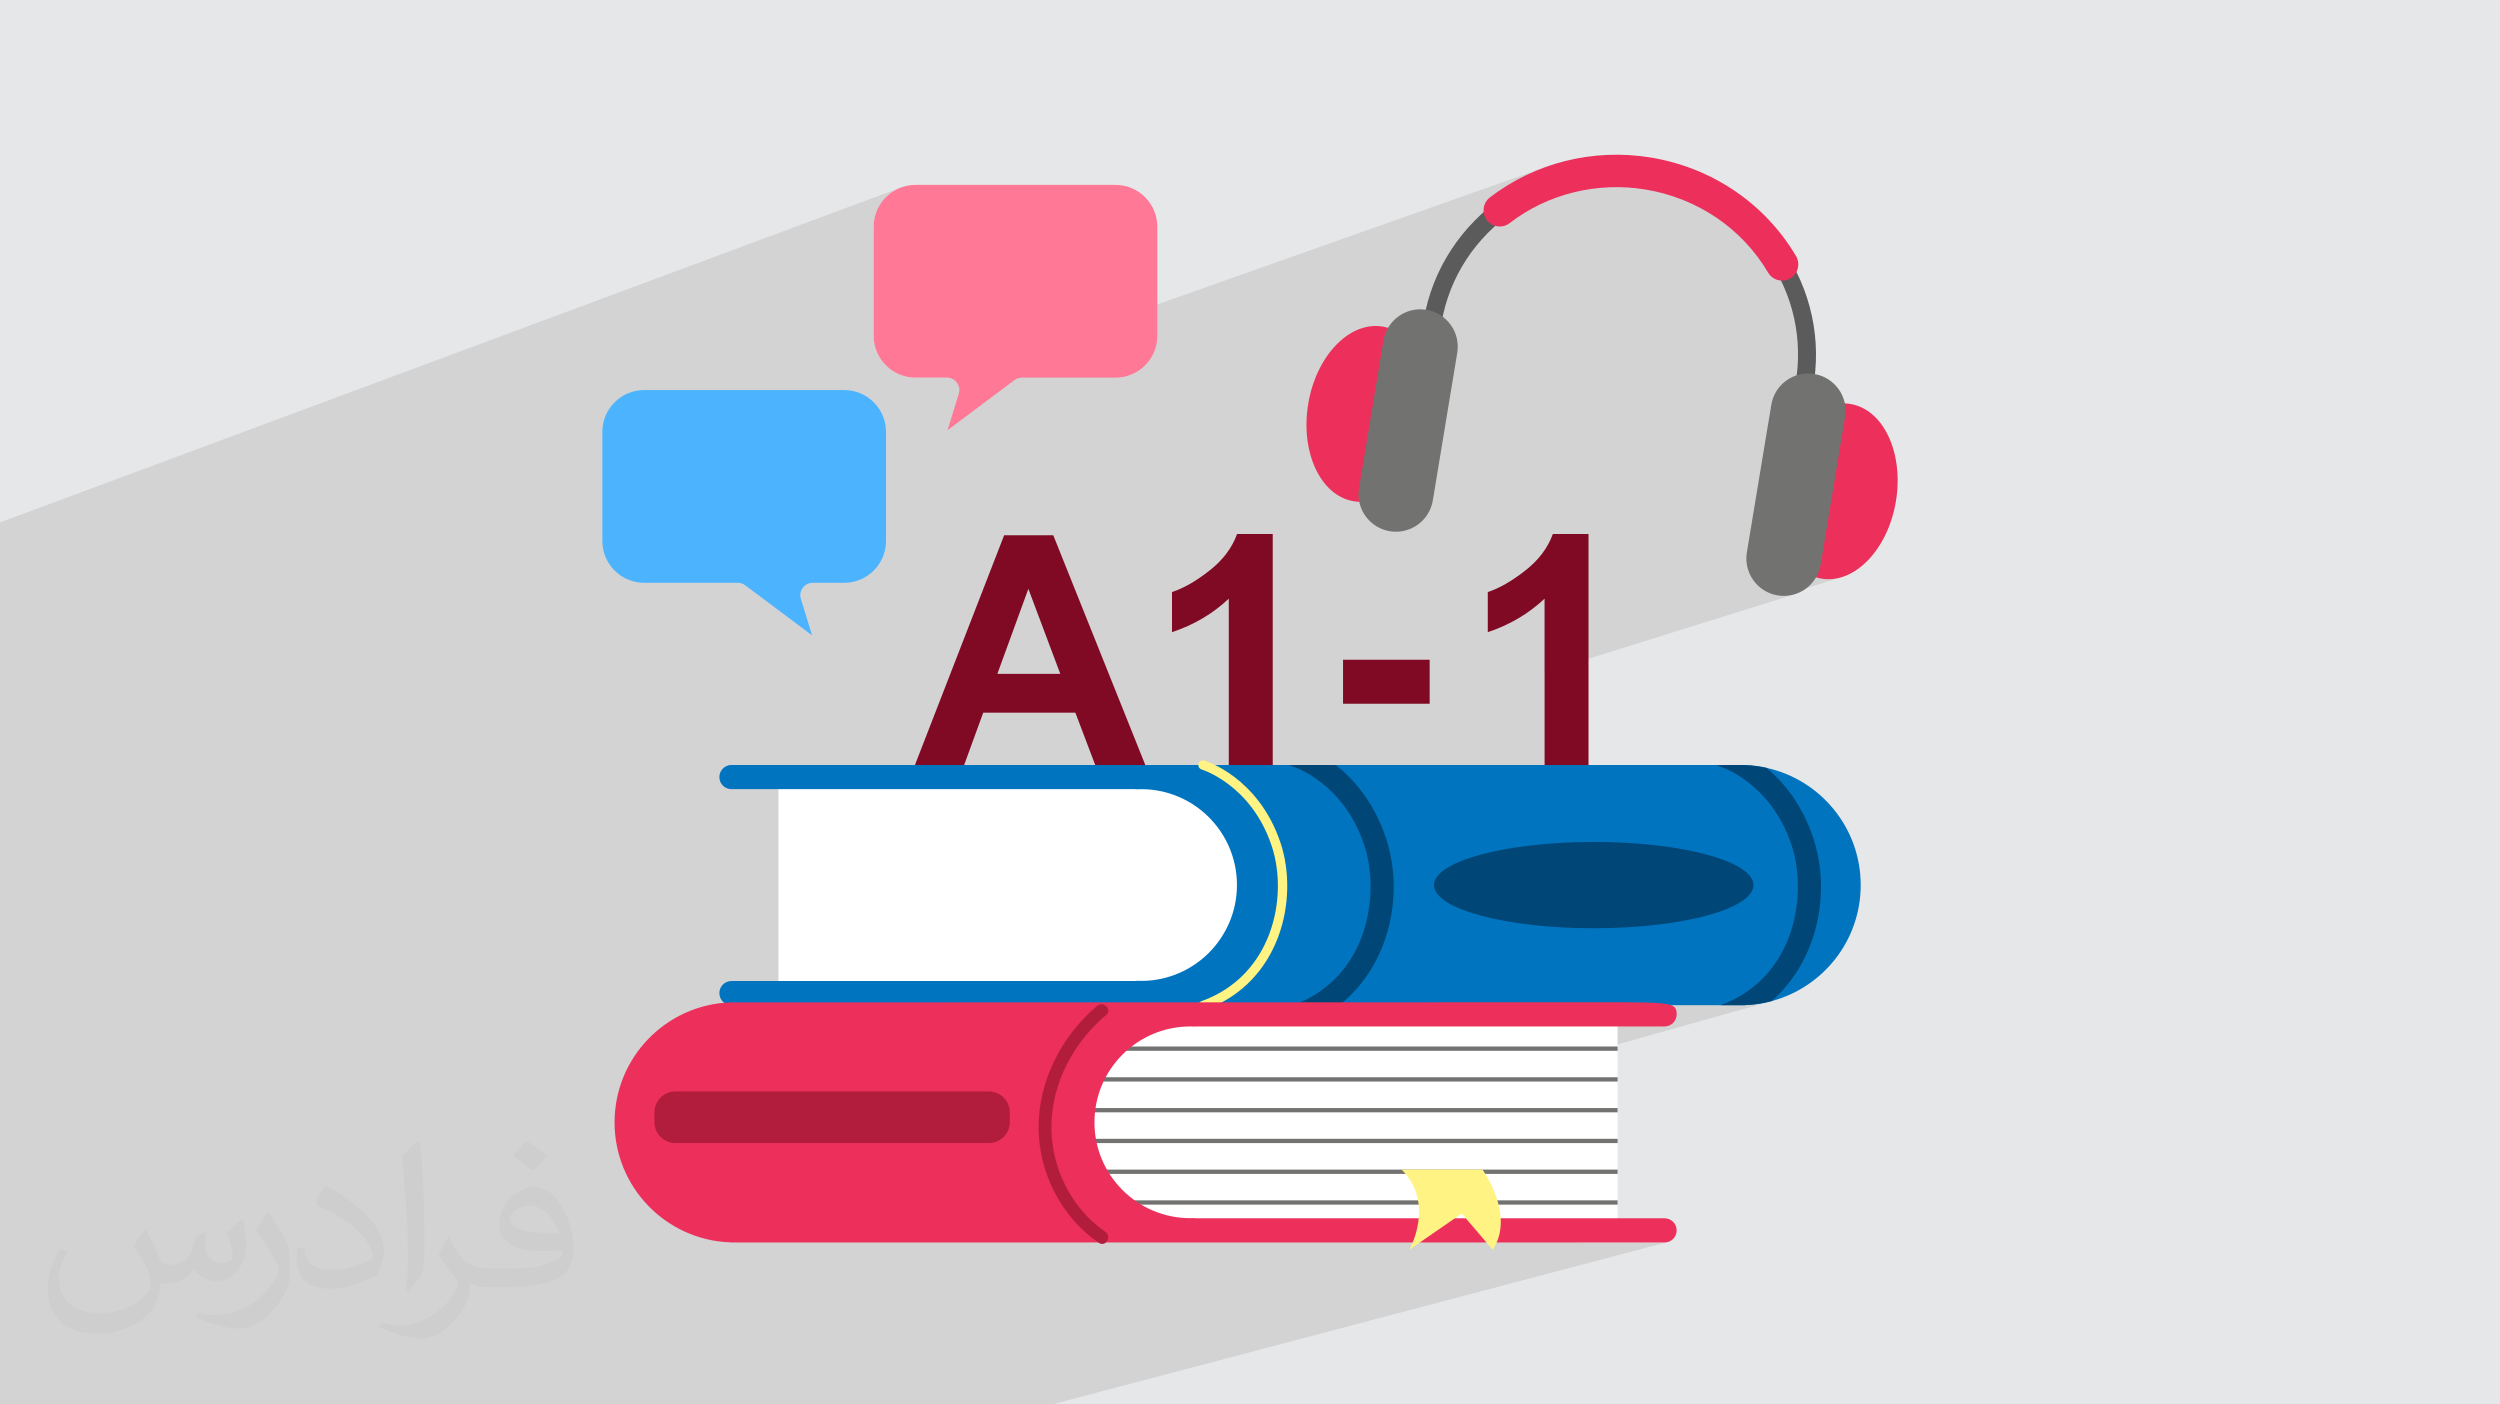 <?xml version="1.0" encoding="UTF-8"?>
<!DOCTYPE svg PUBLIC "-//W3C//DTD SVG 1.1//EN" "http://www.w3.org/Graphics/SVG/1.1/DTD/svg11.dtd">
<!-- Creator: CorelDRAW 2020 (64-Bit) -->
<svg xmlns="http://www.w3.org/2000/svg" xml:space="preserve" width="94.192mm" height="52.917mm" version="1.1" style="shape-rendering:geometricPrecision; text-rendering:geometricPrecision; image-rendering:optimizeQuality; fill-rule:evenodd; clip-rule:evenodd"
viewBox="0 0 9404.92 5283.66"
 xmlns:xlink="http://www.w3.org/1999/xlink"
 xmlns:xodm="http://www.corel.com/coreldraw/odm/2003">
 <defs>
  <style type="text/css">
   <![CDATA[
    .str0 {stroke:#FFF383;stroke-width:35.23;stroke-linecap:round;stroke-linejoin:round;stroke-miterlimit:22.926}
    .fil10 {fill:none;fill-rule:nonzero}
    .fil0 {fill:#E6E7E8}
    .fil7 {fill:#727271;fill-rule:nonzero}
    .fil5 {fill:#5B5B5B;fill-rule:nonzero}
    .fil12 {fill:#FFF383;fill-rule:nonzero}
    .fil11 {fill:#004677;fill-rule:nonzero}
    .fil9 {fill:#0074BF;fill-rule:nonzero}
    .fil4 {fill:#4CB4FF;fill-rule:nonzero}
    .fil14 {fill:#800A24;fill-rule:nonzero}
    .fil13 {fill:#B31D3D;fill-rule:nonzero}
    .fil6 {fill:#EC305B;fill-rule:nonzero}
    .fil3 {fill:#FF7895;fill-rule:nonzero}
    .fil8 {fill:white;fill-rule:nonzero}
    .fil2 {fill:#373435;fill-opacity:0.031}
    .fil1 {fill:#2B2A29;fill-opacity:0.102}
   ]]>
  </style>
 </defs>
 <g id="Layer_x0020_1">
  <polygon class="fil0" points="-0,0 9404.92,0 9404.92,5283.66 -0,5283.66 "/>
  <path class="fil1" d="M-0 4339.38l0 -5.78 0 -2.14 0 -5.49 0 -2.06 0 -9.09 0 -4.83 0 -1.68 0 -9.6 0 -57.96 0 -3.68 0 -53.96 0 -19.86 0 -8.08 0 -50.79 0 -10.6 0 -54 0 -17.11 0 -37.51 0 -2.36 0 -18.92 0 -63.46 0 -17.71 0 -2.08 0 -18.18 0 -29.19 0 -18.14 0 -9.16 0 -29.85 0 -0.92 0 -10.59 0 -34.33 0 -14.89 0 -3.76 0 -32.53 0 -1.62 0 -26.86 0 -7.14 0 -50.61 0 -17.2 0 -20.17 0 -17.48 0 -32.3 0 -89.77 0 -90.68 0 -6.47 0 -25.18 0 -12.28 0 -2.86 0 -8.16 0 -37.34 0 -2.32 0 -31.82 0 -37.98 0 -17.7 0 -60.38 0 -9.58 0 -20.51 0 -23.29 0 -22.22 0 -3 0 -110.87 0 -8.38 0 -10.12 0 -10.78 0 -11.07 0 -21.2 0 -2.78 0 -30.12 0 -5.82 0 -19.13 0 -1.13 0 -2.56 0 -18.56 0 -30.39 0 -10.12 0 -25.29 0 -4.24 0 -38.6 0 -197.11 0 -5.49 0 -104.32 0 -269.69 0 -101.05 3382.73 -1257.37 -13.75 6.63 -12.97 7.88 -12.11 9.07 -11.17 10.15 -10.15 11.17 -9.06 12.11 -7.88 12.97 -6.63 13.75 -5.29 14.46 -3.87 15.08 -2.39 15.62 -0.81 16.09 0 410.38 0.81 16.09 2.39 15.63 3.87 15.08 5.29 14.45 6.63 13.76 7.88 12.97 9.06 12.11 10.15 11.17 11.17 10.14 12.11 9.06 12.97 7.89 13.75 6.62 14.46 5.29 15.08 3.87 15.62 2.39 16.09 0.81 118.35 0 9.72 1.17 2242.25 -793.46 -18.66 6.97 -18.48 7.44 -18.28 7.93 -18.08 8.39 -17.85 8.86 -17.63 9.32 -17.4 9.79 -17.14 10.24 -16.89 10.7 -16.61 11.15 -1.95 1.39 207.41 -73.27 -33.53 11.98 -32.81 13.52 -32.03 15 -31.19 16.46 -30.3 17.86 -29.37 19.24 -28.38 20.58 -27.32 21.89 -16.05 14.17 1.42 8.72 1.23 3.29 280.45 -98.63 31.08 -9.43 31.64 -7.97 32.15 -6.49 32.62 -4.97 33.04 -3.42 33.4 -1.84 33.73 -0.23 33.99 1.43 34.21 3.12 34.39 4.83 33.78 6.41 33.07 7.9 32.32 9.36 31.53 10.76 30.71 12.13 29.87 13.45 28.99 14.73 28.08 15.98 27.13 17.16 26.15 18.31 25.14 19.43 24.09 20.5 23.03 21.52 21.91 22.5 20.77 23.43 19.59 24.33 18.38 25.19 17.13 25.99 15.87 26.77 14.57 27.49 2.71 5.76 4.7 0.17 5.21 -0.25 5.2 -0.71 5.17 -1.17 5.1 -1.63 -23.37 7.9 8.5 18.1 11.85 28.81 10.44 29.41 9.01 29.96 7.54 30.47 6.03 30.94 4.49 31.37 2.94 31.75 1.33 32.09 -0.31 32.39 -1.97 32.64 -3.67 32.86 67.15 9.24 -145.95 48.07 -2.67 4.71 -5.62 12.74 -4.38 13.43 -3.07 14.08 -13.14 79.42 241.26 -78.86 -22.56 7.62 -22.01 10.57 -21.32 13.39 -20.5 16.04 -19.53 18.56 -18.42 20.93 -17.16 23.14 -15.79 25.22 -14.25 27.16 -12.58 28.94 -10.77 30.57 -8.82 32.06 -6.73 33.41 -2.51 16.95 -1.89 16.83 -1.29 16.68 -0.7 16.51 -0.11 16.32 0.46 16.1 1.02 15.86 1.58 15.59 2.11 15.31 2.64 14.99 3.16 14.66 3.66 14.31 4.15 13.93 4.64 13.52 5.12 13.09 5.58 12.65 6.03 12.18 6.48 11.68 6.9 11.16 7.33 10.62 7.74 10.06 8.14 9.48 8.53 8.87 8.91 8.23 9.28 7.58 9.63 6.91 9.96 6.19 10.31 5.48 10.62 4.72 10.94 3.96 11.25 3.17 11.53 2.35 23.34 2.12 23.22 -1.27 22.96 -4.52 -218.22 68.29 12.2 0.15 13.87 -1.22 13.53 -2.56 13.1 -3.83 -945.83 295.8 0 347.97 165.35 0 -776.34 236.1 5.47 13.61 8.84 24.77 6.16 19.78 5.43 20.1 4.7 20.39 3.98 20.63 1.96 12.58 1222.5 -367.96 103 0 0.56 0.02 0.57 0.05 0.56 0.07 0.57 0.09 0.56 0.08 0.56 0.07 0.57 0.05 0.56 0.02 10.19 0.52 10.13 0.76 10.06 0.99 10.01 1.21 9.94 1.44 9.9 1.66 9.83 1.87 9.78 2.08 12.04 10.41 12.12 11.12 12.15 11.87 12.14 12.62 12.07 13.41 11.95 14.19 11.8 15.02 11.58 15.84 11.33 16.69 11.02 17.57 10.68 18.45 10.27 19.37 9.83 20.3 9.34 21.25 8.79 22.21 8.2 23.2 5.98 19.11 5.29 19.41 4.62 19.67 3.93 19.91 3.26 20.13 2.56 20.3 1.88 20.45 1.18 20.57 0.48 20.67 -0.21 20.73 -0.91 20.76 -1.62 20.77 -2.32 20.74 -3.03 20.69 -3.73 20.61 -4.43 20.49 -5.16 20.35 -5.87 20.18 -6.59 19.98 -7.3 19.75 -8.04 19.5 -8.75 19.2 -9.49 18.89 -10.2 18.54 -10.94 18.16 -11.67 17.76 -12.41 17.33 -13.15 16.86 -13.89 16.39 -14.63 15.85 -15.38 15.31 -16.13 14.73 -665.54 186.89 86.21 0 -412.78 115.69 412.78 0 -417.16 115.88 417.16 0 -420.1 115.65 420.1 0 -424.81 115.89 424.81 0 -427.92 115.67 427.92 0 -378.13 101.28 378.13 0 -154.6 41.07 331.29 0 9.16 -0.92 -2314.57 610.44 -5.4 0 -314.87 0 -201.77 0 -156.44 0 -142.42 0 -259.66 0 -32.85 0 -362.62 0 -387.53 0 -27.71 0 -103.21 0 -28.87 0 -221.53 0 -10.37 0 -363.57 0 -53.73 0 -23.68 0 -30.16 0 -9.73 0 -2.64 0 -8.38 0 -5.21 0 -303.92 0 -52.82 0 -234.26 0 -5.82 0 -84.52 0 -51.88 0 -162.85 0 -19.29 0 -135.81 0 -33.7 0 -17.3 0 -42.2 0 -56.24 0 -3.62 0 0 -37.72 0 -0.6 0 -23.06 0 -14.68 0 -8.57 0 -7.47 0 -14.9 0 -0.78 0 -5.23 0 -13.66 0 -6.9 0 -33.18 0 -4.29 0 -10.36 0 -79.76 0 -15.09 0 -2.11 0 -24.33 0 -28.41 0 -39.56 0 -0.01 0 -30.12 0 -3.18 0 -11.9 0 -2.98 0 -14.74 0 -1.56 0 -26.67 0 -82.37 0 -6.36 0 -37.84 0 -43.96 0 -8.7 0 -0.27 0 -19.02 0 -11.66 0 -10.02 0 -4.61 0 -29.4 0 -31.28 0 -94.59 0 -3.67 0 -48.19 0 -17.63 0 -25.16 0 -7.74zm6307.5 289.28l0 0z"/>
  <path class="fil2" d="M548.54 4627.69c17.95,27.21 29.6,53.36 40.96,82.43 8.45,16.91 12.93,48.09 52.57,48.09 11.61,0 28.28,-3.42 43.06,-11.61 16.63,-8.73 29.32,-21.94 35.94,-42l15.85 -53.36 38.57 -19.02 2.64 2.64c-5.27,20.09 -6.59,39.36 -6.59,54.43 0,44.63 38.57,61.56 69.22,61.56 17.95,0 34.09,-8.73 34.09,-25.11 0,-21.13 -8.98,-57.06 -20.62,-89.29 17.95,-17.95 35.94,-35.94 56.53,-50.47l3.17 1.6c8.98,38.04 14,75.56 14,100.66 0,24.57 -10.83,51.79 -19.81,69.49 -18.49,34.87 -51.25,62.62 -90.87,62.62 -30.1,0 -63.65,-15.07 -86.66,-43.06l-1.32 0c-21.66,26.96 -55.22,51.25 -108.86,51.25l-16.63 0c-2.64,35.41 -10.29,60.49 -21.94,82.95 -31.95,62.34 -126.81,106.47 -216.1,106.47 -124.17,0 -186.51,-71.59 -186.51,-166.96 0,-58.91 19.27,-113.6 48.88,-152.42l24.29 10.04c-18.49,35.41 -30.91,68.68 -30.91,101.45 0,89.29 72.66,131.83 156.4,131.83 77.68,0 173.83,-49.41 191.28,-106.72 -6.59,-62.62 -30.1,-91.93 -66.04,-148.99 10.83,-19.02 24.83,-38.04 42.28,-58.38l3.17 0 0 0 0 0 -0.02 -0.09zm1432.13 -336.04c26.15,16.39 51.79,35.66 76.87,57.85 -14,19.81 -31.45,37.79 -53.11,53.64 -25.11,-20.34 -50.19,-37.79 -75.84,-56.27 17.42,-19.55 34.62,-38.29 52.04,-55.22l0 0 0 0 0 0 0 0 0 0 0.03 0zm13.47 244.11c-42.28,0 -76.87,27.75 -76.87,48.34 0,44.13 84.53,57.85 185.72,57.31 -12.68,-51.79 -57.06,-105.68 -108.86,-105.68l0.01 0.03zm-94.86 236.19c54.96,0 103.04,-1.6 139.74,-10.83 40.96,-10.29 75.56,-30.91 75.56,-45.17 0,-3.7 0,-8.19 -1.32,-11.89 -22.98,2.11 -49.41,2.11 -72.38,2.11 -74.49,0 -131.55,-16.91 -154.02,-58.66 -5.55,-11.61 -9.51,-24.57 -9.51,-39.36 0,-40.43 17.42,-79.79 48.09,-107 25.61,-22.45 53.89,-36.44 82.67,-36.44 52.04,0 93.51,41.75 122.57,107.54 15.85,35.94 26.68,77.4 26.68,129.72 0,34.87 -9.51,64.19 -31.17,85.85 -40.43,39.11 -114.92,53.89 -229.04,53.89l-51.79 0 0 0 -13.47 0c-28.28,0 -48.62,-5.02 -64.72,-17.42l-2.64 0c0.79,6.59 1.32,12.93 1.32,19.02 0,25.61 -8.45,58.38 -25.61,84.53 -50.72,75.3 -105.68,108.04 -153.24,108.04 -48.09,0 -107,-18.49 -160.11,-42.54l9.51 -18.49c17.17,7.13 40.96,11.89 73.7,11.89 85.85,0 198.66,-82.43 212.66,-163 -3.17,-6.59 -8.98,-15.32 -17.17,-24.57 -25.11,-29.85 -40.96,-54.68 -55.75,-80.83 12.68,-25.11 24.29,-45.17 35.13,-63.4l4.49 -0.53c36.72,74.77 69.99,117.55 144.23,117.55l11.61 0 0 0 53.89 0 0 0 0 0 0 0 0 0 0 0 0.09 0.01zm-371.98 79c6.34,-34.34 6.87,-72.91 6.87,-108.86l0 -53.36c0,-99.6 -12.68,-244.36 -22.98,-338.68 17.95,-19.27 43.06,-42 62.87,-57.31l5.81 1.6c13.47,118.62 16.63,256 16.63,383.06 0,33.3 -1.32,65.79 -4.49,89.55 -1.85,30.1 -19.27,52.83 -56.53,87.7l-8.19 -3.7zm-382.8 -157.19c1.85,46.77 24.83,83.49 105.15,83.49 49.93,0 92.19,-12.93 138.96,-35.13 8.45,-3.7 12.93,-8.73 12.93,-12.93 0,-29.32 -22.45,-68.15 -60.23,-103.55 -36.72,-33.3 -85.34,-62.62 -130.76,-82.18 -15.6,-6.59 -20.62,-13.47 -20.62,-20.09 0,-13.47 17.95,-41.75 32.77,-62.09l5.02 -0.53c52.04,27.21 110.17,67.64 153.24,112.53 39.11,41.47 63.4,83.49 63.4,129.19 0,33.81 -10.29,65.51 -26.96,95.11 -57.06,28.79 -117.83,50.72 -178.06,50.72 -73.17,0 -123.1,-34.34 -123.1,-114.92 0,-8.73 0,-22.19 3.17,-39.64l25.11 0 0 0 0 0 0 0 0 0 0 0 -0.02 0zm-132.37 -132.9l45.45 73.45c16.63,27.21 32.23,56.81 32.23,103.55l0 59.7c0,48.34 -30.91,100.13 -80.83,151.38 -39.11,34.62 -73.7,49.41 -105.68,49.41 -47.55,0 -101.98,-14.79 -164.85,-41.75l7.13 -18.49c19.81,5.27 42.79,9.77 71.06,9.77 90.36,-0.53 182.8,-66.57 225.08,-147.15 5.02,-9.26 6.87,-17.95 6.87,-24.04 0,-9.26 -5.02,-19.55 -8.98,-28.79 -22.98,-43.31 -48.62,-82.95 -76.87,-119.68 14.79,-23.25 29.6,-45.7 45.7,-67.9l3.7 0.53 0 0 0 0 0 0 0 0 0 0 -0.02 0.01z"/>
  <g id="_1683735515936">
   <path class="fil3" d="M3443.97 695.58l752.43 0c86.89,0 157.34,70.45 157.34,157.33l0 410.38c0,86.9 -70.45,157.32 -157.34,157.32l-352.02 0c-10.08,0 -19.93,3.28 -28.01,9.33l-251.61 188.31 42.23 -137.15c9.25,-30.06 -13.22,-60.49 -44.67,-60.49l-118.35 0c-86.89,0 -157.32,-70.42 -157.32,-157.32l0 -410.38c0,-86.88 70.43,-157.33 157.32,-157.33z"/>
   <path class="fil4" d="M3175.79 1467.39l-752.42 0c-86.9,0 -157.35,70.45 -157.35,157.33l0 410.38c0,86.91 70.45,157.32 157.35,157.32l352 0c10.1,0 19.94,3.28 28.02,9.34l251.62 188.3 -42.24 -137.15c-9.25,-30.05 13.22,-60.49 44.67,-60.49l118.35 0c86.9,0 157.33,-70.41 157.33,-157.32l0 -410.38c0,-86.88 -70.43,-157.33 -157.33,-157.33z"/>
   <path class="fil5" d="M5422.49 1217.17l-66.89 -11.06c64.6,-390.4 446.14,-653.58 850.52,-586.67 192.23,31.8 362.14,133.17 478.42,285.41 116.32,152.32 166.28,338.75 140.67,524.93l-67.15 -9.24c48.35,-351.46 -198.95,-673.98 -563.01,-734.22 -367.5,-60.81 -714.07,177.32 -772.56,530.86z"/>
   <path class="fil6" d="M5372.56 1594.43c-30.03,181.48 -155.37,311.9 -279.96,291.28 -124.58,-20.61 -201.24,-184.46 -171.21,-365.94 30.04,-181.49 155.36,-311.9 279.95,-291.28 124.6,20.6 201.26,184.45 171.22,365.94z"/>
   <path class="fil7" d="M5228.44 1998.43l0 0c-76.65,-12.68 -128.54,-85.11 -115.84,-161.79l91.87 -555.28c12.68,-76.66 85.12,-128.53 161.81,-115.84 76.65,12.68 128.53,85.13 115.84,161.79l-91.89 555.28c-12.68,76.66 -85.11,128.54 -161.79,115.84z"/>
   <path class="fil6" d="M6681.22 1810.97c-30.03,181.49 46.63,345.32 171.21,365.94 124.59,20.62 249.92,-109.79 279.96,-291.28 30.03,-181.51 -46.62,-345.33 -171.2,-365.94 -124.6,-20.63 -249.92,109.78 -279.97,291.28z"/>
   <path class="fil7" d="M6687.5 2239.86l0 0c76.65,12.69 149.08,-39.19 161.79,-115.84l91.88 -555.28c12.69,-76.66 -39.18,-149.09 -115.84,-161.79 -76.66,-12.69 -149.11,39.18 -161.8,115.84l-91.87 555.29c-12.68,76.65 39.17,149.09 115.84,161.78z"/>
   <path class="fil6" d="M6694.24 1054.76c-17.21,-2.85 -33.09,-13.02 -42.65,-29.22 -98.06,-166.35 -266.06,-280.25 -460.95,-312.49 -181.97,-30.11 -368.3,15.92 -511.22,126.29 -26.66,20.61 -64.98,15.68 -85.57,-10.99 -20.61,-26.68 -15.68,-64.98 10.97,-85.59 169.66,-131 390.45,-185.71 605.74,-150.08 230.61,38.16 429.68,173.35 546.14,370.91 17.11,29.03 7.45,66.43 -21.58,83.52 -12.81,7.58 -27.28,9.9 -40.9,7.65z"/>
   <polygon class="fil8" points="4860.09,3781.54 2928.44,3781.54 2928.44,2933.18 4860.09,2933.18 "/>
   <path class="fil9" d="M6999.89 3329.81c0,209.23 -142.3,385 -335.22,436.3 -31.54,8.58 -64.6,13.72 -98.51,15.02 -1.5,0 -3,0.43 -4.49,0.43l-3809.92 0c-12.44,0 -24.02,-5.15 -32.17,-13.31 -8.16,-8.15 -13.33,-19.73 -13.33,-32.2 0,-25.09 20.39,-45.49 45.5,-45.49l1518.13 0c3.01,0 5.79,-0.42 8.59,-0.85 4.71,0.22 9.44,0.43 14.37,0.43 199.17,0 360.53,-161.6 360.53,-360.76 0,-199.15 -161.37,-360.54 -360.53,-360.54 -6.21,0 -12.23,0.23 -18.45,0.44 -1.5,0 -3,-0.44 -4.5,-0.44l-1518.13 0c-25.11,0 -45.5,-20.38 -45.5,-45.49 0,-25.1 20.39,-45.5 45.5,-45.5l3809.92 0c1.5,0 3,0.45 4.49,0.45 27.25,1.05 53.88,4.71 79.85,10.5 202.37,44.64 353.88,224.92 353.88,441.02z"/>
   <path class="fil10 str0" d="M4525.71 2877.9c0,0 194.87,58.32 274.92,298.46 67.39,202.15 1.14,508 -274.92,606.62"/>
   <path class="fil11" d="M5038.59 3781.55l-173.39 0c284.12,-104.73 327.68,-420.64 267.18,-602.19 -78.12,-234.35 -262.04,-293.59 -269.75,-295.94 -4.08,-1.29 -7.96,-3.23 -11.38,-5.58l173.83 0c67.38,53.22 143.58,139.28 188.84,274.47 69.54,209.24 15.9,477.72 -175.32,629.24z"/>
   <path class="fil11" d="M6664.67 3766.11c-31.54,8.59 -64.6,13.72 -98.51,15.02 -1.5,0 -3.01,0.43 -4.5,0.43l-89.07 0c284.37,-104.73 327.71,-420.63 267.41,-602.18 -78.11,-234.38 -262.04,-293.6 -269.98,-295.95 -4.07,-1.29 -7.93,-3.22 -11.36,-5.59l103 0c1.5,0 3.01,0.45 4.5,0.45 27.27,1.06 53.87,4.71 79.85,10.51 63.94,53.65 133.26,137.13 175.32,263.53 67.38,202.16 19.31,459.9 -156.66,613.78z"/>
   <path class="fil11" d="M6596.38 3329.7c0,89.66 -269.04,162.34 -600.9,162.34 -331.88,0 -600.9,-72.68 -600.9,-162.34 0,-89.67 269.02,-162.34 600.9,-162.34 331.86,0 600.9,72.67 600.9,162.34z"/>
   <polygon class="fil8" points="6085.34,4633.08 4042.73,4633.08 4042.73,3825.74 6085.34,3825.74 "/>
   <polygon class="fil7" points="6085.34,3953 3963.1,3953 3963.1,3936.9 6085.34,3936.9 "/>
   <polygon class="fil7" points="6085.34,4068.69 3963.1,4068.69 3963.1,4052.57 6085.34,4052.57 "/>
   <polygon class="fil7" points="6085.34,4184.57 3963.1,4184.57 3963.1,4168.46 6085.34,4168.46 "/>
   <polygon class="fil7" points="6085.34,4300.23 3963.1,4300.23 3963.1,4284.13 6085.34,4284.13 "/>
   <polygon class="fil7" points="6085.34,4416.12 3963.1,4416.12 3963.1,4400.03 6085.34,4400.03 "/>
   <polygon class="fil7" points="6085.34,4531.8 3963.1,4531.8 3963.1,4515.69 6085.34,4515.69 "/>
   <path class="fil6" d="M2311.96 4222.34c0,-243.44 192.57,-441.81 433.64,-451.36 1.53,-0.16 241.6,0 0,0l3273.26 -0.45c268.26,0 288.63,0 288.63,45.47 0,25.11 -20.37,45.49 -45.47,45.49l-1761.27 0c-1.57,0 -3.05,0.3 -4.57,0.47 -6.07,-0.32 -12.17,-0.47 -18.29,-0.47 -199.16,0 -360.59,161.44 -360.59,360.6 0,199.14 161.44,360.58 360.59,360.58 4.8,0 9.58,-0.17 14.33,-0.36 2.77,0.53 5.61,0.86 8.54,0.86l1761.27 0c25.1,0 45.47,20.37 45.47,45.48l0 0c0,25.13 -20.37,45.48 -45.47,45.48l-3511.88 0c-1.55,0 -3.04,-0.29 -4.55,-0.45 -241.09,-9.55 -433.65,-207.92 -433.65,-451.36l0.02 0z"/>
   <path class="fil12" d="M5272.92 4400.03l304.13 0c0,0 124.85,171.42 38.41,301.6l-116.46 -136.43 -197.27 136.43c0,0 99.24,-173.59 -28.81,-301.6z"/>
   <path class="fil13" d="M4127.44 3784.03c-133.86,112.68 -221.41,282.78 -220.3,459.34 1.06,170.39 85.7,335.8 226.69,432.18 25.73,17.56 49.91,-24.25 24.38,-41.7 -129.04,-88.21 -204.36,-243.21 -202.78,-398.61 1.66,-161.87 83.69,-313.96 206.16,-417.05 23.8,-20.05 -10.5,-54.06 -34.15,-34.17z"/>
   <path class="fil13" d="M3720.01 4300.23l-1179.16 0c-43.57,0 -78.89,-35.32 -78.89,-78.89l0 -36.55c0,-43.56 35.32,-78.88 78.89,-78.88l1179.16 0c43.55,0 78.88,35.32 78.88,78.88l0 36.55c0,43.57 -35.33,78.89 -78.88,78.89z"/>
   <path class="fil14" d="M4308.61 2877.83l-188.48 0 -74.63 -196.73 -346.61 0 -71.81 196.73 -185.07 0 335.53 -864.18 184.87 0 346.2 864.18zm-319.85 -342.78l-120.09 -319.85 -116.67 319.85 236.76 0zm799.21 342.78l-165.35 0 0 -625.61c-60.35,56.73 -131.56,98.77 -213.64,125.93l0 -150.87c43.25,-14.08 90.12,-40.84 140.62,-80.46 50.69,-39.43 85.29,-85.5 104.2,-138l134.17 0 0 869.01zm264.53 -230.53l0 -165.35 325.89 0 0 165.35 -325.89 0zm923.45 230.53l-165.35 0 0 -625.61c-60.35,56.73 -131.56,98.77 -213.64,125.93l0 -150.87c43.25,-14.08 90.08,-41 140.62,-80.46 50.55,-39.49 85.29,-85.5 104.2,-138l134.17 0 0 869.01z"/>
  </g>
 </g>
</svg>
